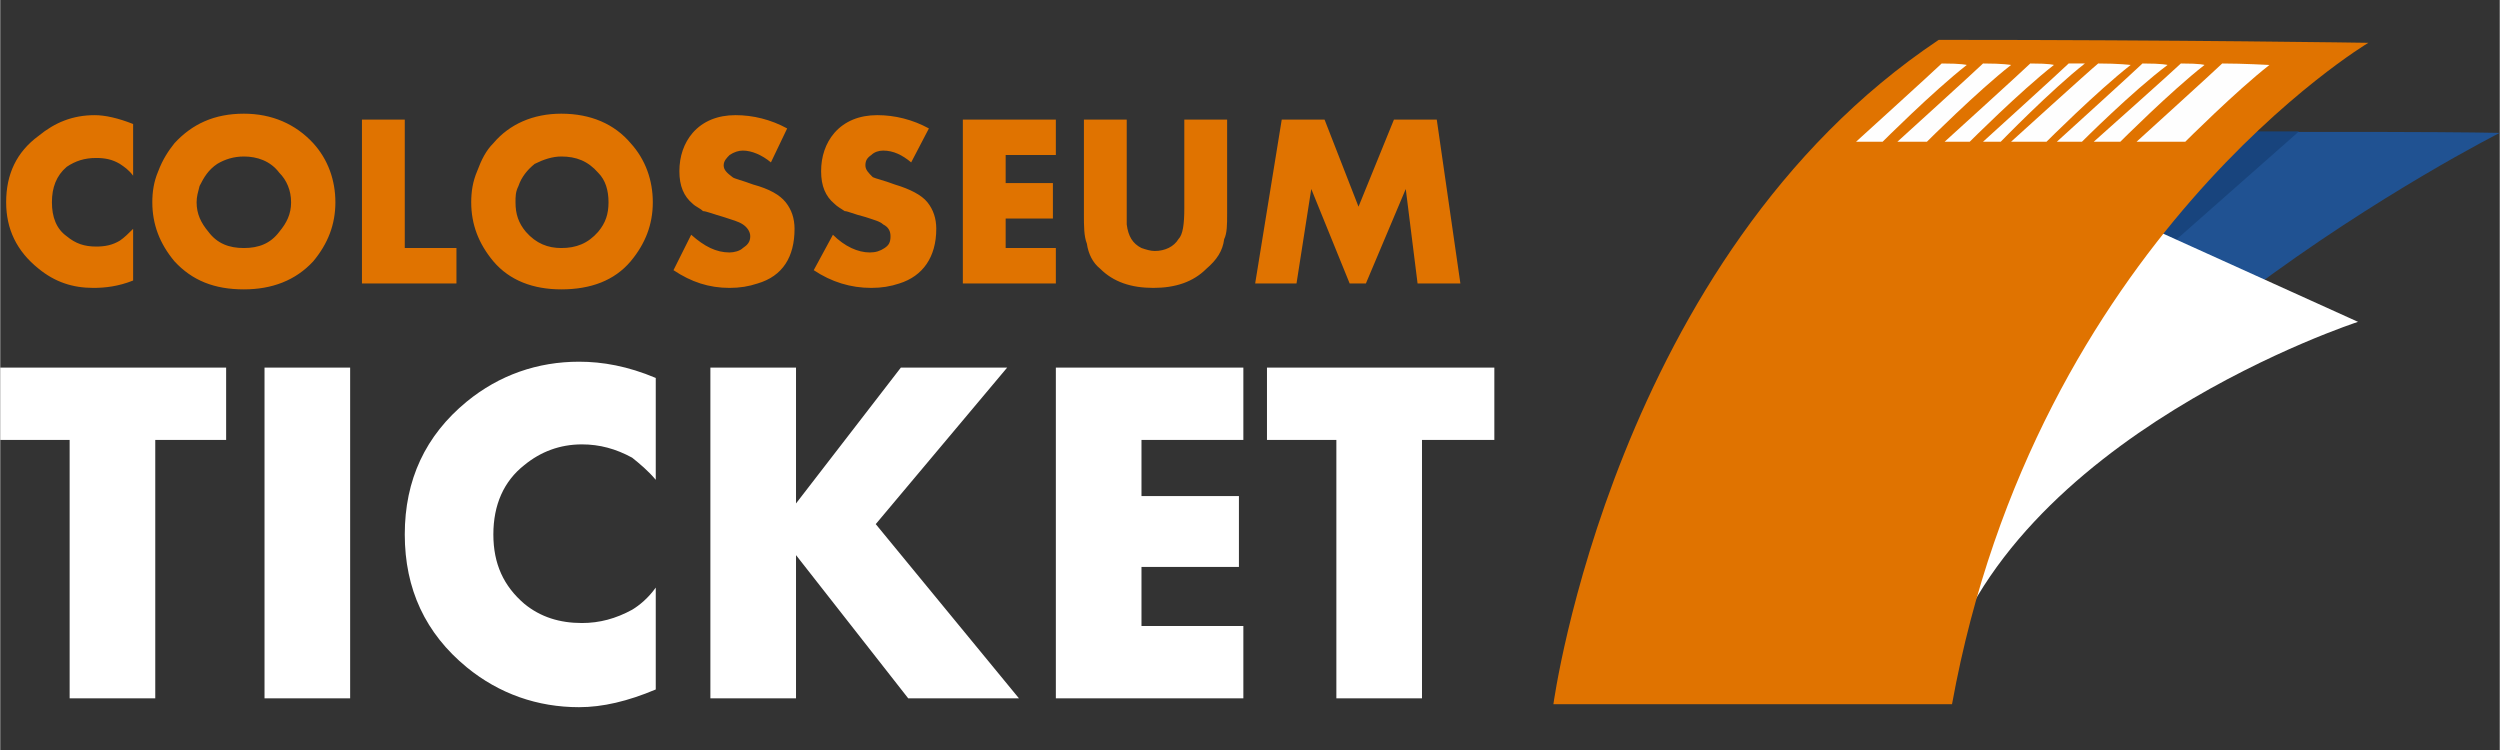 <?xml version="1.0" encoding="UTF-8"?>
<!DOCTYPE svg PUBLIC "-//W3C//DTD SVG 1.1//EN" "http://www.w3.org/Graphics/SVG/1.1/DTD/svg11.dtd">
<!-- Creator: CorelDRAW X7 -->
<svg xmlns="http://www.w3.org/2000/svg" xml:space="preserve" width="150px" height="45px" version="1.1" style="shape-rendering:geometricPrecision; text-rendering:geometricPrecision; image-rendering:optimizeQuality; fill-rule:evenodd; clip-rule:evenodd"
viewBox="0 0 1693 508"
 xmlns:xlink="http://www.w3.org/1999/xlink">
 <rect x="0" y="0" width="1693" height="508" fill="#333333" stroke="none"/>
 <defs>
  <style type="text/css">
   <![CDATA[
    .fil4 {fill:#FEFEFE;fill-rule:nonzero}
    .fil2 {fill:#18447D;fill-rule:nonzero}
    .fil1 {fill:#205292;fill-rule:nonzero}
    .fil0 {fill:#E07300;fill-rule:nonzero}
    .fil3 {fill:white;fill-rule:nonzero}
   ]]>
  </style>
 </defs>
 <g id="Слой_x0020_1">
  <path class="fil0" d="M90 190c-10,4 -19,5 -27,5 -14,0 -26,-4 -37,-13 -15,-12 -22,-27 -22,-45 0,-19 7,-34 22,-45 11,-9 23,-14 38,-14 7,0 16,2 26,6l0 35c-3,-4 -6,-6 -9,-8 -5,-3 -10,-4 -16,-4 -8,0 -14,2 -20,6 -7,6 -10,14 -10,24 0,10 3,18 10,23 6,5 12,7 20,7 6,0 11,-1 16,-4 3,-2 6,-5 9,-8l0 35zm137 -53c0,15 -5,28 -15,40 -12,13 -28,19 -47,19 -20,0 -35,-6 -47,-19 -10,-12 -15,-25 -15,-40 0,-7 1,-14 4,-21 3,-8 7,-14 11,-19 12,-13 27,-20 47,-20 19,0 35,7 47,20 10,11 15,25 15,40zm-30 0c0,-8 -3,-15 -8,-20 -6,-8 -15,-11 -24,-11 -7,0 -13,2 -18,5 -6,4 -9,9 -12,15 -1,4 -2,7 -2,11 0,8 3,14 8,20 6,8 14,11 24,11 10,0 18,-3 24,-11 5,-6 8,-12 8,-20zm112 55l-64 0 0 -111 29 0 0 87 35 0 0 24zm133 -55c0,15 -5,28 -15,40 -11,13 -27,19 -47,19 -19,0 -35,-6 -46,-19 -10,-12 -15,-25 -15,-40 0,-7 1,-14 4,-21 3,-8 6,-14 11,-19 11,-13 27,-20 46,-20 20,0 36,7 47,20 10,11 15,25 15,40zm-30 0c0,-8 -2,-15 -7,-20 -7,-8 -15,-11 -25,-11 -6,0 -12,2 -18,5 -5,4 -9,9 -11,15 -2,4 -2,7 -2,11 0,8 2,14 7,20 7,8 15,11 24,11 10,0 18,-3 25,-11 5,-6 7,-12 7,-20zm126 18c0,19 -8,32 -25,37 -6,2 -12,3 -19,3 -14,0 -26,-4 -38,-12l12 -24c9,8 17,12 26,12 3,0 7,-1 9,-3 3,-2 5,-4 5,-8 0,-3 -2,-6 -5,-8 -3,-2 -7,-3 -13,-5 -7,-2 -12,-4 -14,-4 -2,-2 -5,-3 -7,-5 -6,-5 -9,-12 -9,-22 0,-10 3,-19 9,-26 7,-8 17,-12 29,-12 12,0 24,3 35,9l-11 23c-6,-5 -13,-8 -19,-8 -3,0 -6,1 -9,3 -2,2 -4,4 -4,7 0,3 2,5 6,8 1,1 6,2 14,5 11,3 18,7 22,12 4,5 6,11 6,18zm96 0c0,19 -9,32 -25,37 -6,2 -12,3 -19,3 -14,0 -27,-4 -39,-12l13 -24c8,8 17,12 25,12 4,0 7,-1 10,-3 3,-2 4,-4 4,-8 0,-3 -1,-6 -5,-8 -2,-2 -6,-3 -12,-5 -8,-2 -12,-4 -14,-4 -3,-2 -5,-3 -7,-5 -6,-5 -9,-12 -9,-22 0,-10 3,-19 9,-26 7,-8 17,-12 29,-12 12,0 24,3 35,9l-12 23c-6,-5 -12,-8 -19,-8 -3,0 -6,1 -8,3 -3,2 -4,4 -4,7 0,3 2,5 5,8 2,1 7,2 15,5 10,3 18,7 22,12 4,5 6,11 6,18zm81 37l-63 0 0 -111 63 0 0 24 -34 0 0 19 32 0 0 24 -32 0 0 20 34 0 0 24zm116 -47c0,7 0,13 -2,17 -1,8 -5,14 -12,20 -9,9 -21,13 -36,13 -15,0 -27,-4 -36,-13 -5,-4 -8,-10 -9,-17 -2,-5 -2,-12 -2,-20l0 -64 29 0 0 60c0,5 0,9 0,11 1,8 4,13 10,16 3,1 6,2 9,2 7,0 13,-3 16,-8 3,-3 4,-10 4,-21l0 -60 29 0 0 64zm158 47l-29 0 -8 -64 -27 64 -11 0 -26 -64 -10 64 -28 0 18 -111 29 0 23 59 24 -59 29 0 16 111z"/>
  <path class="fil1" d="M1093 462c0,0 38,-258 211,-371 308,-3 389,-1 389,-1 0,0 -327,165 -382,366 -208,5 -218,6 -218,6z"/>
  <polygon class="fil2" points="1438,194 1557,89 1497,89 "/>
  <path class="fil3" d="M1150 428c0,0 76,-263 257,-296l190 86c0,0 -237,77 -283,244 -95,-16 -164,-34 -164,-34z"/>
  <path class="fil0" d="M1052 477c0,0 41,-303 261,-450 166,0 291,2 291,2 0,0 -225,134 -282,448l-270 0z"/>
  <path class="fil3" d="M153 298l-48 0 0 175 -58 0 0 -175 -47 0 0 -49 153 0 0 49zm84 175l-58 0 0 -224 58 0 0 224zm207 -6c-19,8 -36,12 -52,12 -28,0 -54,-9 -76,-27 -28,-23 -42,-53 -42,-90 0,-37 14,-67 42,-90 22,-18 48,-27 76,-27 16,0 33,3 52,11l0 69c-5,-6 -11,-11 -16,-15 -11,-6 -22,-9 -34,-9 -15,0 -28,5 -39,14 -14,11 -21,27 -21,47 0,20 7,35 21,47 11,9 24,13 39,13 12,0 23,-3 34,-9 5,-3 11,-8 16,-15l0 69zm246 6l-75 0 -76 -97 0 97 -58 0 0 -224 58 0 0 92 71 -92 72 0 -89 106 97 118zm152 0l-127 0 0 -224 127 0 0 49 -69 0 0 38 66 0 0 48 -66 0 0 40 69 0 0 49zm170 -175l-49 0 0 175 -58 0 0 -175 -47 0 0 -49 154 0 0 49z"/>
  <path class="fil4" d="M1257 96c0,0 54,-49 58,-53 14,0 17,1 17,1 -23,18 -57,52 -57,52l-18 0z"/>
  <path class="fil4" d="M1285 96c0,0 54,-49 58,-53 14,0 19,1 19,1 -23,18 -57,52 -57,52l-20 0z"/>
  <path class="fil4" d="M1317 96c0,0 54,-49 58,-53 14,0 16,1 16,1 -23,18 -57,52 -57,52l-17 0z"/>
  <path class="fil4" d="M1393 96c0,0 54,-49 58,-53 14,0 17,1 17,1 -24,18 -58,52 -58,52l-17 0z"/>
  <path class="fil4" d="M1343 96c0,0 54,-49 58,-53 14,0 11,0 11,0 -23,18 -57,53 -57,53l-12 0z"/>
  <path class="fil4" d="M1418 96c0,0 55,-49 59,-53 14,0 16,1 16,1 -23,18 -57,52 -57,52l-18 0z"/>
  <path class="fil4" d="M1447 96c0,0 54,-49 58,-53 14,0 32,1 32,1 -23,18 -57,52 -57,52l-33 0z"/>
  <path class="fil4" d="M1362 96c0,0 54,-49 59,-53 14,0 22,1 22,1 -23,18 -57,52 -57,52l-24 0z"/>
 </g>
</svg>
